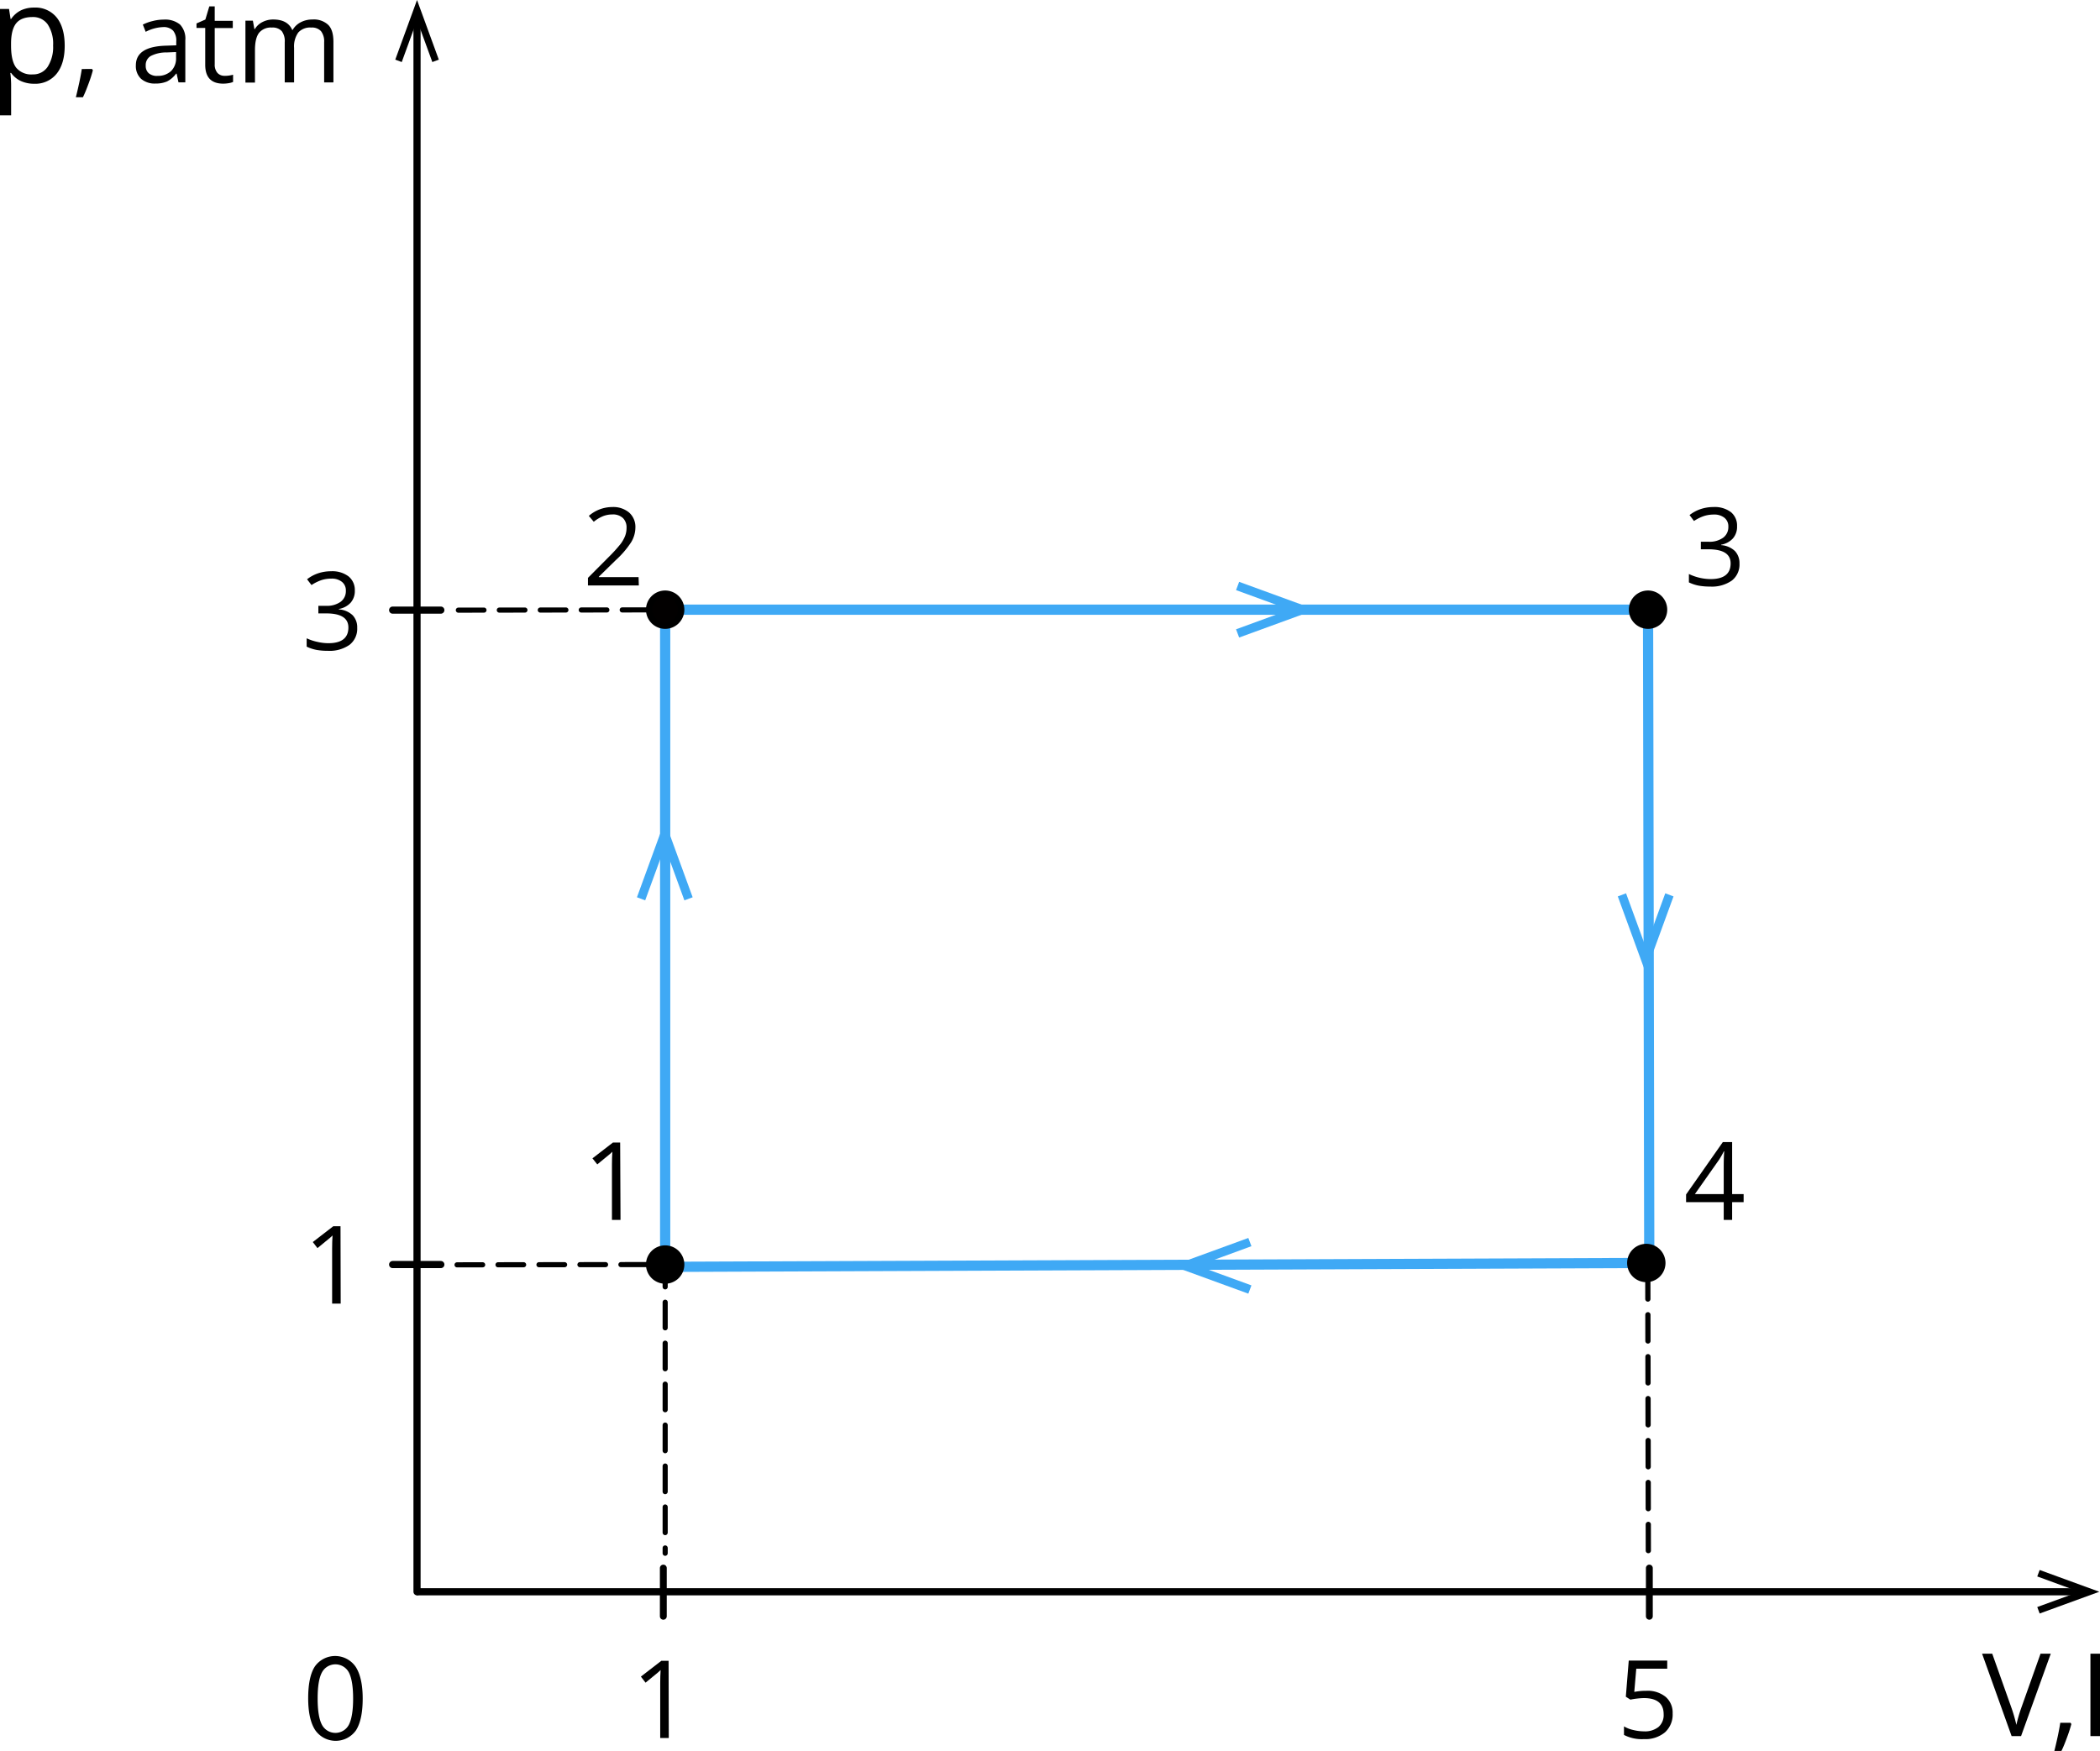<svg xmlns="http://www.w3.org/2000/svg" width="581.32" height="484.81" viewBox="0 0 581.32 484.81">
  <defs>
    <style>
      .cls-1, .cls-3, .cls-5, .cls-6, .cls-7, .cls-8 {
        fill: none;
      }

      .cls-1, .cls-10, .cls-3, .cls-5, .cls-7, .cls-8, .cls-9 {
        stroke: #000;
      }

      .cls-1, .cls-10, .cls-3, .cls-5, .cls-6, .cls-7, .cls-8, .cls-9 {
        stroke-linecap: round;
        stroke-linejoin: round;
      }

      .cls-1 {
        stroke-width: 1.98px;
      }

      .cls-10, .cls-11, .cls-2, .cls-4, .cls-5, .cls-6, .cls-9 {
        fill-rule: evenodd;
      }

      .cls-3 {
        stroke-width: 1.9px;
      }

      .cls-4 {
        fill: #3fa9f5;
      }

      .cls-5, .cls-7 {
        stroke-width: 1.42px;
        stroke-dasharray: 7.09 4.25;
      }

      .cls-6 {
        stroke: #3fa9f5;
        stroke-width: 2.83px;
      }

      .cls-8 {
        stroke-width: 1.45px;
        stroke-dasharray: 7.26 4.35;
      }

      .cls-10, .cls-9 {
        stroke-width: 3.54px;
      }

      .cls-10, .cls-11 {
        fill: #020000;
      }
    </style>
  </defs>
  <title>Tcikls_6 Asset 1</title>
  <g id="Layer_2" data-name="Layer 2">
    <g id="Layer_1-2" data-name="Layer 1">
      <line class="cls-1" x1="115.44" y1="440.73" x2="115.44" y2="5.58"/>
      <polygon class="cls-2" points="121.47 16.51 119.68 17.18 115.44 5.58 111.21 17.18 109.42 16.51 115.44 0 121.47 16.51"/>
      <line class="cls-1" x1="115.69" y1="440.73" x2="575.55" y2="440.73"/>
      <polygon class="cls-2" points="564.62 446.75 563.95 444.96 575.55 440.73 563.95 436.49 564.62 434.7 581.13 440.73 564.62 446.75"/>
      <line class="cls-3" x1="183.62" y1="447.52" x2="183.62" y2="434.17"/>
      <polygon class="cls-4" points="343.02 176.52 342.16 174.24 357.01 168.81 342.16 163.39 343.02 161.1 364.15 168.81 343.02 176.52"/>
      <polyline class="cls-5" points="126.52 350.21 184.13 350.13 184.13 430.07"/>
      <line class="cls-1" x1="108.69" y1="350.13" x2="122.03" y2="350.13"/>
      <path class="cls-2" d="M564.84,457.88h2.85l-8.22,22.81h-2.62l-8.17-22.81h2.81l5.24,14.76a42.08,42.08,0,0,1,1.44,4.95,41.3,41.3,0,0,1,1.46-5l5.21-14.66Zm13.83,22.81V457.88h2.65v22.81ZM573.16,477l.23.36a38.07,38.07,0,0,1-1.17,3.63c-.51,1.38-1,2.66-1.59,3.84h-1.95q.41-1.62.93-4c.34-1.59.57-2.86.71-3.82Z"/>
      <polygon class="cls-6" points="184.13 350.77 456.55 349.69 456.21 168.81 184.13 168.81 184.13 350.77"/>
      <line class="cls-7" x1="126.88" y1="168.94" x2="184.13" y2="168.86"/>
      <line class="cls-8" x1="456.29" y1="429.34" x2="456.14" y2="349.69"/>
      <g>
        <path class="cls-9" d="M187.67,350.13a3.54,3.54,0,1,1-3.54-3.54,3.54,3.54,0,0,1,3.54,3.54Z"/>
        <path class="cls-2" d="M187.67,350.13a3.54,3.54,0,1,1-3.54-3.54,3.54,3.54,0,0,1,3.54,3.54Z"/>
      </g>
      <g>
        <path class="cls-10" d="M187.67,168.81a3.54,3.54,0,1,1-3.54-3.54,3.54,3.54,0,0,1,3.54,3.54Z"/>
        <path class="cls-11" d="M187.67,168.81a3.54,3.54,0,1,1-3.54-3.54,3.54,3.54,0,0,1,3.54,3.54Z"/>
      </g>
      <g>
        <path class="cls-9" d="M459.75,168.81a3.54,3.54,0,1,1-3.54-3.54,3.54,3.54,0,0,1,3.54,3.54Z"/>
        <path class="cls-2" d="M459.75,168.81a3.54,3.54,0,1,1-3.54-3.54,3.54,3.54,0,0,1,3.54,3.54Z"/>
      </g>
      <path class="cls-2" d="M176.84,162.11H162.76V160l5.64-5.67a42.4,42.4,0,0,0,3.4-3.73,9.63,9.63,0,0,0,1.23-2.17,6.3,6.3,0,0,0,.41-2.27,3.61,3.61,0,0,0-1-2.72,4,4,0,0,0-2.89-1,7.19,7.19,0,0,0-2.52.44,9.93,9.93,0,0,0-2.66,1.59L163,142.84a9.88,9.88,0,0,1,6.44-2.45,6.82,6.82,0,0,1,4.73,1.54,5.31,5.31,0,0,1,1.72,4.16,8,8,0,0,1-1.15,4,25.42,25.42,0,0,1-4.28,5l-4.69,4.59v.12h11Z"/>
      <polygon class="cls-4" points="191.74 248.44 189.45 249.29 184.03 234.44 178.6 249.29 176.32 248.44 184.03 227.31 191.74 248.44"/>
      <path class="cls-2" d="M185.13,481.23h-2.37V466q0-1.91.11-3.6-.31.31-.69.64t-3.48,2.86l-1.29-1.68,5.67-4.38h2Z"/>
      <path class="cls-2" d="M100.4,470.27q0,5.92-1.86,8.83A6.89,6.89,0,0,1,87.23,479q-1.92-3-1.92-8.76,0-6,1.86-8.84a6.89,6.89,0,0,1,11.3.13q1.92,3,1.93,8.72Zm-12.47,0q0,5,1.17,7.25a4.21,4.21,0,0,0,7.49,0c.77-1.54,1.16-3.94,1.16-7.22s-.39-5.68-1.16-7.2a4.22,4.22,0,0,0-7.49,0Q87.93,465.29,87.93,470.26Z"/>
      <line class="cls-1" x1="108.69" y1="168.93" x2="122.03" y2="168.93"/>
      <line class="cls-3" x1="456.57" y1="447.52" x2="456.57" y2="434.17"/>
      <path class="cls-2" d="M455.75,468.15a7.88,7.88,0,0,1,5.33,1.68,5.74,5.74,0,0,1,1.94,4.59,6.64,6.64,0,0,1-2.11,5.22,8.47,8.47,0,0,1-5.84,1.89,10.71,10.71,0,0,1-5.52-1.16V478a8.44,8.44,0,0,0,2.55,1,12.52,12.52,0,0,0,3,.38,6,6,0,0,0,4-1.21,4.35,4.35,0,0,0,1.43-3.52q0-4.48-5.49-4.48a21.72,21.72,0,0,0-3.72.43l-1.26-.81.81-10h10.65v2.25h-8.57l-.55,6.42A17.07,17.07,0,0,1,455.75,468.15Z"/>
      <polygon class="cls-4" points="447.84 248.2 450.12 247.34 455.55 262.19 460.98 247.34 463.26 248.2 455.55 269.33 447.84 248.2"/>
      <polygon class="cls-4" points="345.56 358.19 346.42 355.9 331.57 350.48 346.42 345.05 345.56 342.77 324.43 350.48 345.56 358.19"/>
      <g>
        <path class="cls-9" d="M459.27,349.7a3.54,3.54,0,1,1-3.54-3.54,3.54,3.54,0,0,1,3.54,3.54Z"/>
        <path class="cls-2" d="M459.27,349.7a3.54,3.54,0,1,1-3.54-3.54,3.54,3.54,0,0,1,3.54,3.54Z"/>
      </g>
      <path class="cls-2" d="M171.77,337.77H169.4V322.5q0-1.91.11-3.6-.31.31-.69.64t-3.48,2.86L164,320.73l5.67-4.38h2Z"/>
      <path class="cls-2" d="M480.85,145.73a4.86,4.86,0,0,1-1.15,3.35,5.72,5.72,0,0,1-3.26,1.74v.12a6.13,6.13,0,0,1,3.83,1.64,4.84,4.84,0,0,1,1.25,3.46,5.61,5.61,0,0,1-2.13,4.72,9.64,9.64,0,0,1-6,1.65,17.63,17.63,0,0,1-3.12-.25,10.79,10.79,0,0,1-2.75-.91v-2.32a14.08,14.08,0,0,0,6,1.41q5.55,0,5.55-4.35,0-3.9-6.13-3.9h-2.11V150h2.14a6.45,6.45,0,0,0,4-1.1,3.63,3.63,0,0,0,1.47-3.07,3,3,0,0,0-1.08-2.46,4.44,4.44,0,0,0-2.93-.9,9,9,0,0,0-2.65.38,12.07,12.07,0,0,0-2.85,1.4l-1.23-1.64a10.36,10.36,0,0,1,3-1.63,11.07,11.07,0,0,1,3.63-.59,7.43,7.43,0,0,1,4.85,1.43A4.82,4.82,0,0,1,480.85,145.73Z"/>
      <path class="cls-2" d="M482.67,332.85h-3.18v4.92h-2.33v-4.92H466.74v-2.12l10.17-14.5h2.58v14.4h3.18v2.22Zm-5.51-2.22v-7.12c0-1.39,0-3,.14-4.73h-.11a22.51,22.51,0,0,1-1.32,2.33l-6.7,9.52Z"/>
      <path class="cls-2" d="M9.46,23.19a8.83,8.83,0,0,1-3.63-.73A6.85,6.85,0,0,1,3.08,20.2H2.86a27.74,27.74,0,0,1,.22,3.38v8.35H0V2.48H2.5l.43,2.77h.15A7.14,7.14,0,0,1,5.85,2.84,8.4,8.4,0,0,1,9.46,2.1a7.54,7.54,0,0,1,6.25,2.77q2.19,2.76,2.2,7.76t-2.24,7.79a7.54,7.54,0,0,1-6.21,2.77ZM9,4.72c-2.08,0-3.58.58-4.51,1.72s-1.41,3-1.43,5.5v.68q0,4.28,1.43,6.13a5.42,5.42,0,0,0,4.59,1.85,4.76,4.76,0,0,0,4.13-2.13,10.13,10.13,0,0,0,1.49-5.88,9.75,9.75,0,0,0-1.49-5.83A4.92,4.92,0,0,0,9,4.72ZM25.48,19.1l.23.36a38.07,38.07,0,0,1-1.17,3.63c-.51,1.38-1,2.66-1.59,3.84H21q.41-1.62.93-4c.34-1.59.57-2.86.71-3.82Zm23.93,3.71-.52-2.43h-.13a7.26,7.26,0,0,1-2.54,2.18,7.81,7.81,0,0,1-3.17.57,5.71,5.71,0,0,1-4-1.31,4.81,4.81,0,0,1-1.44-3.74q0-5.18,8.28-5.43l2.9-.1V11.5a4.34,4.34,0,0,0-.86-3,3.57,3.57,0,0,0-2.77-1,11.28,11.28,0,0,0-4.83,1.31l-.79-2A12.19,12.19,0,0,1,42.3,5.82a12,12,0,0,1,3-.39,6.51,6.51,0,0,1,4.53,1.36,5.65,5.65,0,0,1,1.47,4.35V22.81ZM43.56,21a5.24,5.24,0,0,0,3.8-1.33A4.9,4.9,0,0,0,48.74,16V14.41l-2.59.11a9.34,9.34,0,0,0-4.45,1,2.89,2.89,0,0,0-1.36,2.64,2.65,2.65,0,0,0,.85,2.13,3.51,3.51,0,0,0,2.37.73Zm18.63,0a8.27,8.27,0,0,0,1.33-.1,8.53,8.53,0,0,0,1-.21v2a4.88,4.88,0,0,1-1.24.34,9,9,0,0,1-1.47.13q-5,0-5-5.23V7.73H54.4V6.49l2.45-1.08,1.09-3.65h1.5v4h5v2h-5V17.79a3.46,3.46,0,0,0,.73,2.37,2.56,2.56,0,0,0,2,.83Zm27.54,1.82V11.69a4.6,4.6,0,0,0-.87-3.06,3.37,3.37,0,0,0-2.71-1A4.38,4.38,0,0,0,82.57,9a6.61,6.61,0,0,0-1.16,4.27v9.55H78.82V11.69A4.62,4.62,0,0,0,78,8.63a3.4,3.4,0,0,0-2.73-1,4.22,4.22,0,0,0-3.56,1.46c-.75,1-1.13,2.57-1.13,4.78v9H67.94V5.72H70l.42,2.33h.13A5.07,5.07,0,0,1,72.66,6.1a6.31,6.31,0,0,1,3-.7c2.67,0,4.42,1,5.24,2.9H81a5.5,5.5,0,0,1,2.21-2.12,6.92,6.92,0,0,1,3.31-.78,5.78,5.78,0,0,1,4.34,1.49c1,1,1.44,2.58,1.44,4.76V22.81Z"/>
      <path class="cls-2" d="M98.22,163.52a4.86,4.86,0,0,1-1.15,3.35,5.71,5.71,0,0,1-3.26,1.74v.12a6.13,6.13,0,0,1,3.83,1.64,4.84,4.84,0,0,1,1.24,3.46,5.61,5.61,0,0,1-2.13,4.72,9.64,9.64,0,0,1-6,1.65,17.63,17.63,0,0,1-3.11-.25,10.79,10.79,0,0,1-2.75-.91v-2.31a13.54,13.54,0,0,0,3,1,13.41,13.41,0,0,0,3,.36q5.55,0,5.55-4.35,0-3.9-6.13-3.9H88.13v-2.1h2.14a6.45,6.45,0,0,0,4-1.1,3.63,3.63,0,0,0,1.47-3.07,3,3,0,0,0-1.08-2.46,4.44,4.44,0,0,0-2.93-.9,9,9,0,0,0-2.65.38,12.07,12.07,0,0,0-2.85,1.4L85,160.39a10.36,10.36,0,0,1,3-1.63,11.07,11.07,0,0,1,3.63-.59,7.43,7.43,0,0,1,4.85,1.42A4.82,4.82,0,0,1,98.22,163.52Z"/>
      <path class="cls-2" d="M94.31,360.94H91.94V345.68q0-1.91.11-3.6-.31.31-.69.64t-3.48,2.86l-1.29-1.68,5.67-4.38h2Z"/>
    </g>
  </g>
</svg>
